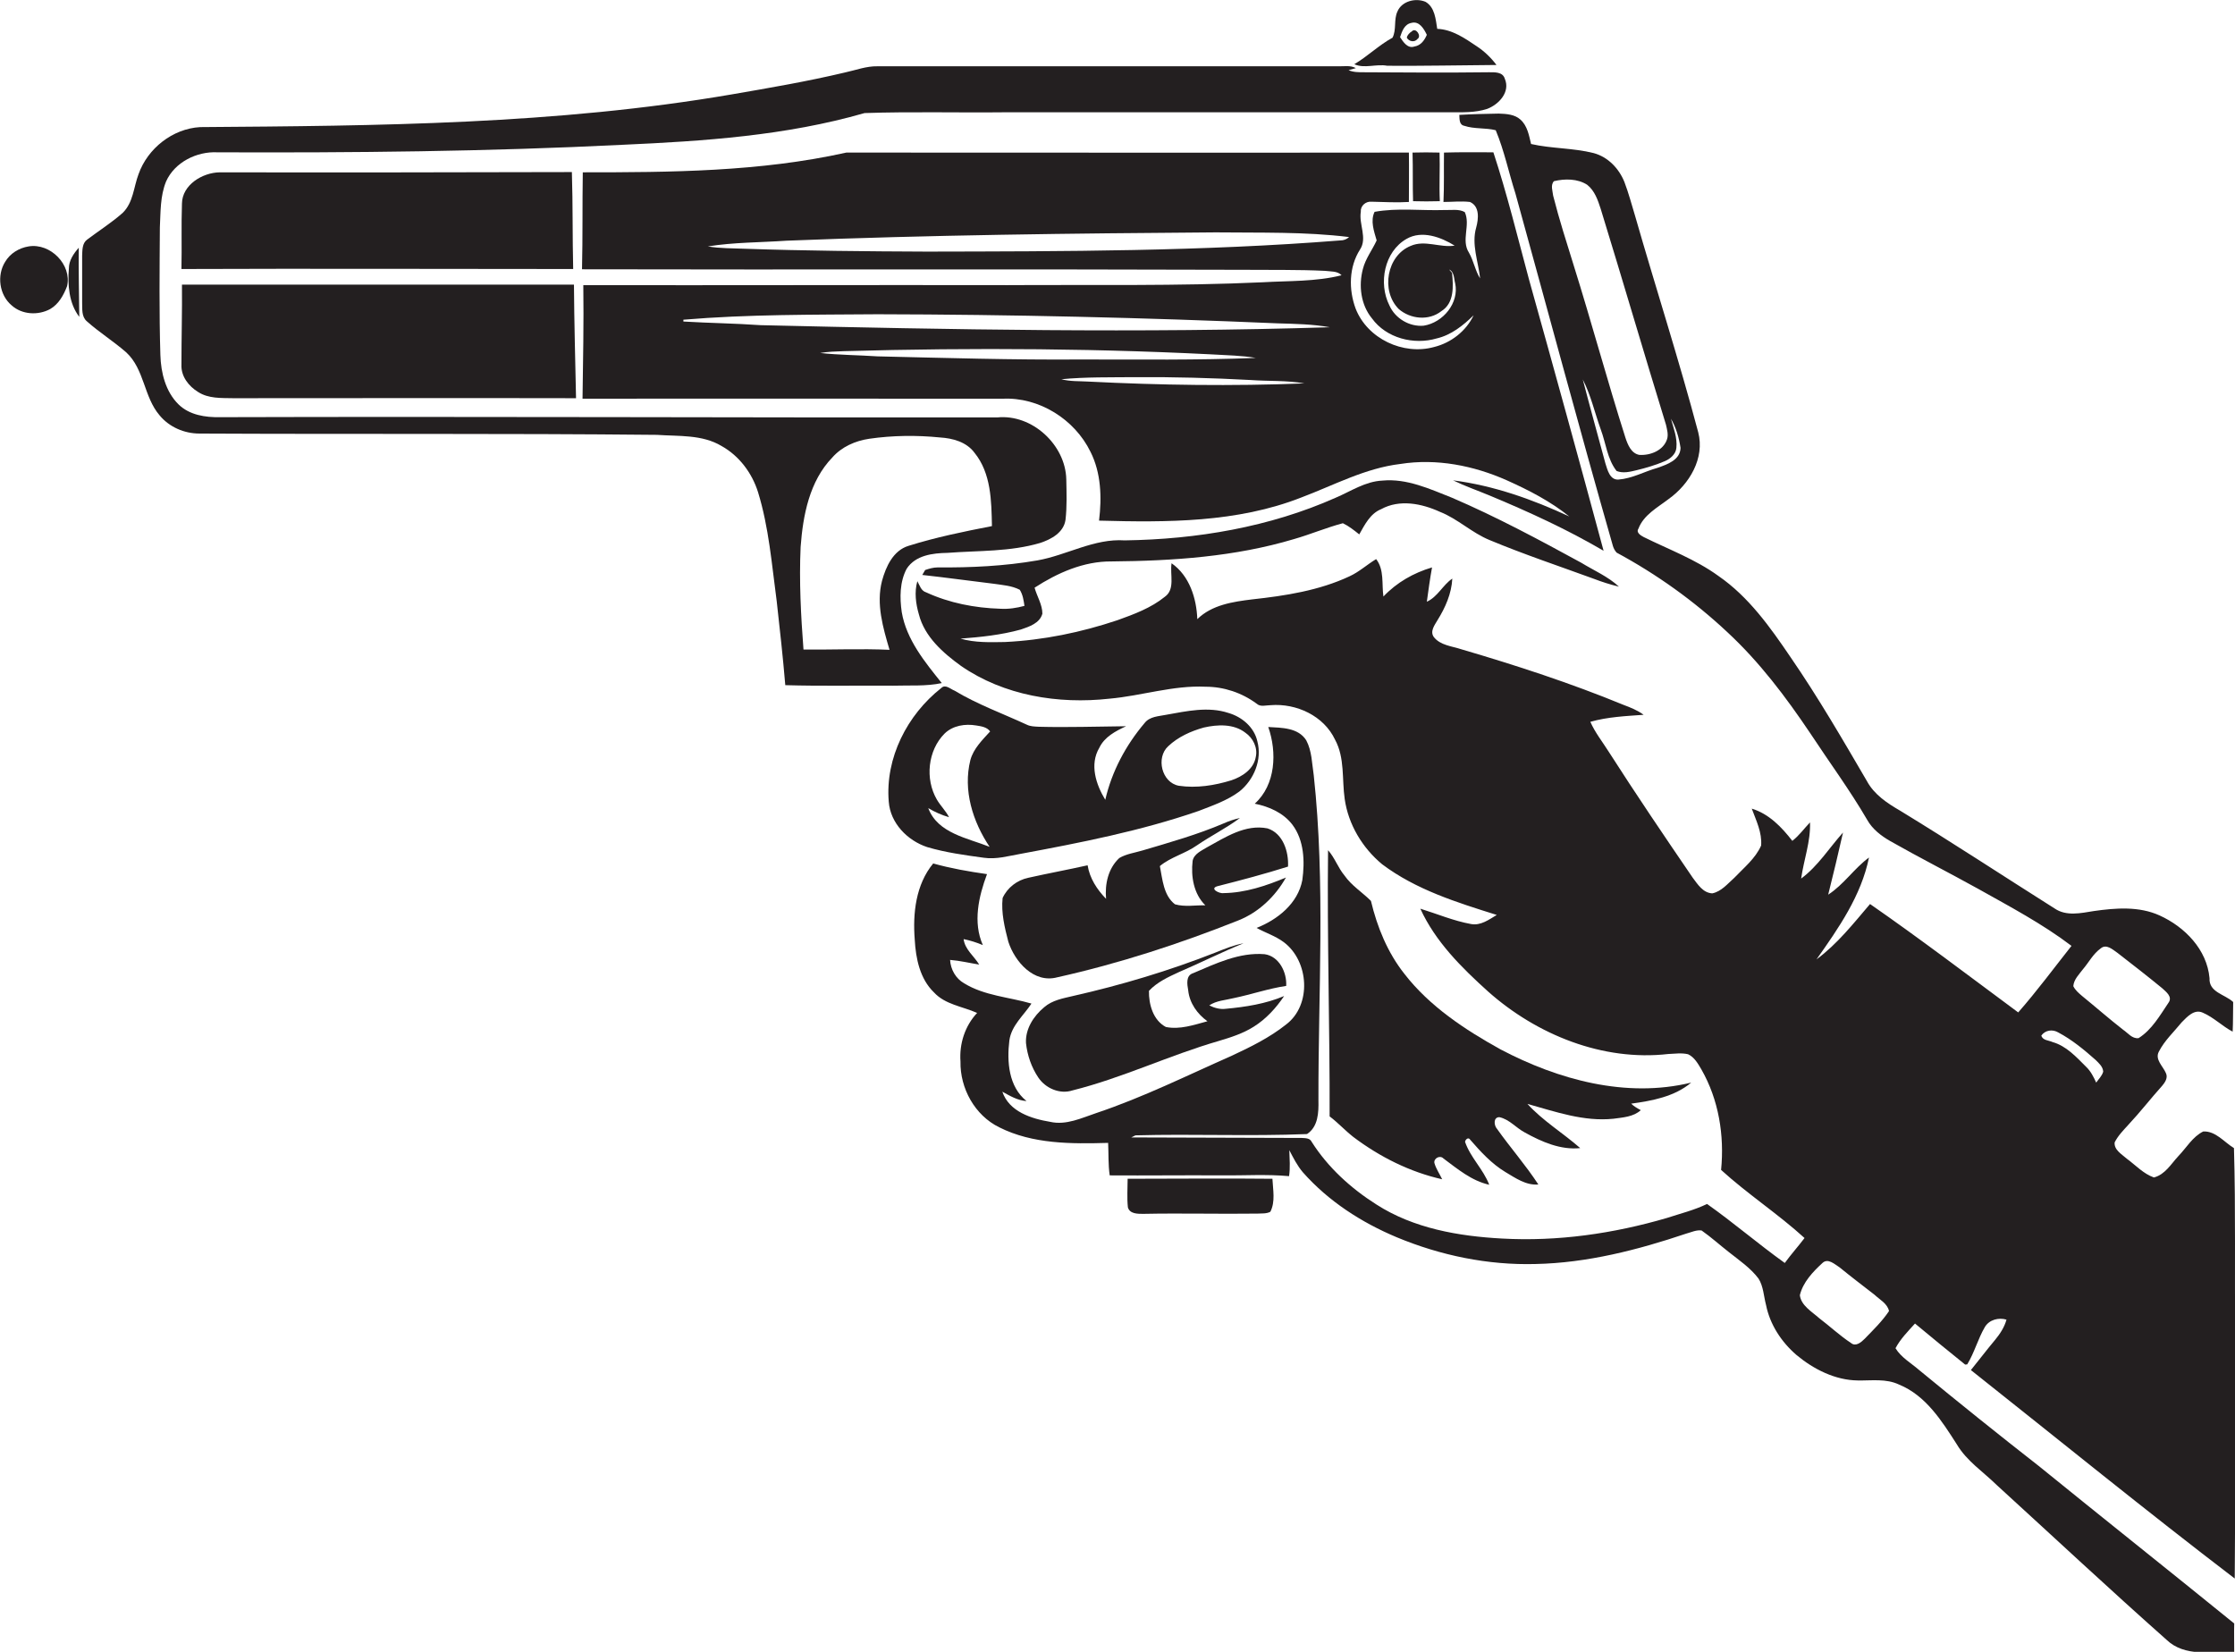<?xml version="1.0" encoding="utf-8"?>
<!-- Generator: Adobe Illustrator 19.2.0, SVG Export Plug-In . SVG Version: 6.00 Build 0)  -->
<svg version="1.1" id="Layer_1" xmlns="http://www.w3.org/2000/svg" xmlns:xlink="http://www.w3.org/1999/xlink" x="0px" y="0px"
	 viewBox="0 0 859.8 635.5" enable-background="new 0 0 859.8 635.5" xml:space="preserve">
<g>
	<path fill="#231F20" d="M533.7,25.3c14,0.1,28-0.2,42-0.3c-2.1-2.8-4.7-5.3-7.6-7.2c-4.6-3.1-9.5-6.5-15.2-6.7
		c-0.6-3.7-0.9-8.3-4.5-10.4c-3.8-1.6-9.1-0.3-10.8,3.7c-1.5,3.2-0.3,7-1.9,10.1c-5.3,2.9-9.6,7.2-14.7,10.2
		C524.9,26.5,529.4,24.5,533.7,25.3z M543,8.8c3-0.8,4.8,2.3,5.9,4.6c-0.9,2.1-2.3,4.1-4.8,4.5c-2.6,0.9-4.3-1.8-5.5-3.6
		C539.4,11.9,540.3,9.3,543,8.8z"/>
	<path fill="#231F20" d="M545.3,15c1.7-1.1-0.6-4.5-2.1-3c-0.9,0.6-1.8,1.4-2,2.5C542,16,544.2,16.4,545.3,15z"/>
	<path fill="#231F20" d="M362.3,262.8c-6.5-8.1-13.6-16.7-15.4-27.3c-0.8-5.6-0.8-11.6,1.9-16.7c3.4-5.2,10-6,15.7-6.1
		c11.9-0.9,24.1-0.4,35.6-3.8c4.3-1.4,9.1-4,9.8-8.9c0.6-5.2,0.4-10.4,0.3-15.6c-0.3-13.3-13.2-25.2-26.6-23.8
		c-99.7,0.1-199.4-0.4-299-0.1c-5.6,0.1-11.7-0.8-15.9-4.9c-5-4.9-6.8-12.2-7-19c-0.5-16.4-0.3-32.7-0.2-49.1
		c0.3-5.9,0.1-12.1,2.4-17.7c3.3-7.4,11.8-11.6,19.7-11.2c52,0.2,104-0.3,156-2.9c31.2-1.4,62.8-3.5,93-12.2c18-0.6,36-0.1,54-0.3
		c57,0,114,0,171.1,0c4.8,0,9.8,0.2,14.4-1.3c4.5-1.7,9-6.5,6.8-11.6c-0.8-2.7-3.9-2.5-6.2-2.5c-16,0.2-32,0.1-48.1,0
		c-2,0-4,0-5.8-0.8l2.8-0.8c-2.2-1.2-4.7-0.6-7-0.7c-59,0-118,0-177,0c-4.3-0.1-8.4,1.5-12.6,2.4c-14.3,3.4-28.9,5.9-43.4,8.4
		C214.1,47.9,145.4,48.4,77,48.9C66.4,49.5,56.8,57.1,53.3,67c-1.9,5-2,10.9-6.1,14.9c-4.3,3.8-9.2,6.9-13.7,10.3
		c-1.9,1.4-1.8,4-1.9,6.2c0,6,0,12,0,18c0.1,2.4-0.3,5.4,1.8,7.2c4.8,4.3,10.3,7.7,15.2,12c7,6.5,6.7,17.1,12.8,24.2
		c3.7,4.5,9.5,7,15.3,7c58.7,0.3,117.3-0.1,176,0.5c8.4,0.6,17.4-0.2,24.9,4.3c6.8,3.8,11.7,10.4,14,17.7c4.2,13.6,5.3,27.9,7.2,42
		c1.2,10.8,2.4,21.5,3.3,32.3c13.8,0.4,27.7,0.1,41.5,0.2C349.9,263.6,356.2,264.1,362.3,262.8z M309.1,249.9
		c-1-13.1-1.7-26.3-1.1-39.5c0.9-12.2,3.4-25.3,12.2-34.4c3.6-4.1,8.8-6.4,14.2-7.2c9-1.3,18.2-1.4,27.2-0.5
		c4.9,0.3,10.2,1.7,13.3,5.9c6.4,7.9,6.5,18.5,6.7,28.2c-10.8,2.1-21.6,4.3-32.1,7.6c-5.9,1.8-8.7,8-10.2,13.5
		c-2.3,8.9,0.4,18,2.9,26.5C331.2,249.5,320.1,250,309.1,249.9z"/>
	<path fill="#231F20" d="M859.4,441.7c-3.8-2.3-7-6.6-11.8-6.4c-4.1,2-6.5,6.3-9.6,9.5c-2.8,3-5.1,7.1-9.4,8.2
		c-4-1.4-7-4.7-10.4-7.2c-1.9-1.7-5-3.4-4.7-6.3c1.3-2.6,3.4-4.7,5.3-6.8c4.5-4.8,8.6-10.1,13-15c1.1-1.3,2.3-3.1,1.4-4.9
		c-1.1-2.6-4.3-5.2-2.7-8.2c2.2-4.3,5.8-7.6,8.8-11.3c2.1-2.1,4.8-5.2,8.1-3.7c4.2,1.8,7.5,5.2,11.5,7.3c0.2-3.8,0.1-7.6,0.2-11.4
		c-3.2-3-9.4-3.7-9.1-9.2c-1-11-9.5-19.7-19.2-24.1c-7.9-3.6-16.9-2.9-25.3-1.7c-5,0.8-10.6,2.1-15.1-1
		c-19.8-12.5-39.4-25.4-59.4-37.6c-5-2.9-10-6.2-12.8-11.4c-9.4-16.1-18.8-32.3-29.4-47.7c-7.8-11.5-16.1-23.2-27.7-31.2
		c-8.8-6.4-19.1-10.2-28.8-15c-1.1-0.6-3-1.7-2-3.2c2-5.3,7.3-8.1,11.6-11.4c8-5.7,14-15.7,11.4-25.7C645.9,138.4,637,110.9,629,83
		c-1.3-4.3-2.5-8.8-4.1-13c-2.1-5.2-6.3-9.6-11.8-11.1c-7.9-2-16.2-1.7-24.1-3.5c-0.8-3.3-1.4-7-4.1-9.4c-2.2-2-5.4-2.2-8.3-2.3
		c-5.1,0.1-10.1,0.2-15.2,0.5c0.1,1.6-0.1,3.8,1.9,4.2c3.9,1.3,8.2,0.7,12.1,1.7c3.3,7.9,5,16.3,7.6,24.4
		c12.5,45.2,24.6,90.5,37.5,135.6c0.3,1,0.8,1.8,1.4,2.5c15.4,8.3,29.8,18.6,42.6,30.6c12.3,11.4,22.5,24.9,31.9,38.9
		c7.3,11.1,15.2,21.8,21.9,33.3c2,3.6,5.4,6.2,8.9,8.2c11.1,6.3,22.5,12.1,33.7,18.3c12.3,6.9,24.8,13.5,36,22
		c-6.8,8.6-13.3,17.4-20.5,25.6c-18.9-14-37.7-28.3-57-41.7c-6.4,7.5-12.6,15.4-20.6,21.3c8.5-12,17.2-24.5,20.2-39.2
		c-5.7,4.2-9.7,10.4-15.7,14.3c2-8,3.9-15.9,5.7-23.9c-5.3,5.9-9.6,12.9-16.1,17.7c1-7.2,3.7-14.3,3.4-21.6
		c-2.3,2.4-4.2,5.1-6.8,7.1c-4.1-5.3-9-10.4-15.6-12.4c1.7,4.6,4,9.2,3.6,14.2c-2.2,5-6.6,8.5-10.3,12.4c-2.6,2.3-5,5.3-8.5,6
		c-3.6-0.2-5.6-3.5-7.5-6c-11-16.1-21.9-32.2-32.4-48.6c-2.4-3.8-5.2-7.3-7-11.4c6.7-1.9,13.6-2.2,20.5-2.7c-2.3-1.7-5-2.8-7.7-3.8
		c-20.4-8.4-41.3-15.2-62.4-21.4c-3.6-1.2-8.1-1.5-10.6-4.7c-1.6-2.2,0.3-4.6,1.4-6.5c3-4.8,5.4-10.2,5.7-16c-3.7,2.5-5.6,7-9.8,8.9
		c0.6-4.4,1.2-8.8,2-13.2c-7.1,2.1-13.6,5.8-18.7,11.2c-0.7-4.8,0.4-10.3-2.8-14.4c-3.5,2.1-6.5,4.9-10.2,6.6
		c-11.7,5.5-24.7,7.5-37.5,8.9c-7.4,0.9-15.5,2.1-21.1,7.6c-0.3-8-3-16.7-9.9-21.5c-0.7,4.3,1.5,10-2.6,12.9
		c-5.3,4.3-11.8,6.7-18.2,9c-14,4.7-28.6,7.7-43.3,8.4c-5.7,0.1-11.5,0.3-17.1-1.3c7.8-0.6,15.6-1.4,23.2-3.5
		c3.2-1.1,7.3-2.4,8.3-6.1c0-3.5-2.1-6.7-3-10c8.8-5.7,18.9-10.2,29.6-10.1c23.6-0.2,47.5-1.8,70.2-8.6c6.3-1.8,12.4-4.4,18.8-6.1
		c2.3,1.1,4.3,2.7,6.3,4.3c2.1-3.7,4.2-8,8.4-9.7c7.1-3.9,15.6-2.2,22.6,1c6.9,2.7,12.3,8.1,19.2,10.9c13.2,5.5,26.7,10,40.1,14.9
		c3.1,1.2,6.3,2.2,9.6,3c-4.2-3.9-9.6-6.2-14.5-9.2c-16.3-8.9-32.7-17.7-49.7-25c-8.6-3.4-17.4-7.5-26.8-6.6
		c-6.6,0.3-12.1,4.1-18,6.6c-25.4,11.3-53.4,16-81.1,16.4c-11.8-0.8-22.3,5.7-33.6,7.7c-12.7,2.2-25.6,2.8-38.4,2.7
		c-1.7,0-3.3,0.5-4.8,1c-0.3,0.5-0.8,1.4-1.1,1.9c9.2,1,18.4,2.3,27.6,3.4c3.3,0.5,6.8,0.7,9.9,2.3c1.2,1.9,1.5,4.1,1.8,6.2
		c-3,0.8-6.1,1.3-9.3,1.1c-9.8-0.3-19.6-2.2-28.5-6.3c-2-0.6-2.5-2.7-3.4-4.3c-1.2,4.2-0.6,8.7,0.6,12.8c2.2,8.6,9.3,14.8,16.2,19.8
		c16.5,11.4,37.4,14.8,57.1,12.6c12.4-1.1,24.5-5.2,37-4.6c7,0,13.9,2.3,19.6,6.5c1.5,1.4,3.6,0.6,5.4,0.6
		c9.9-0.8,20.5,4.1,24.8,13.3c3.8,7,2.6,15.2,3.7,22.8c1.4,9.8,6.8,18.8,14.4,25.1c13,9.8,28.8,14.7,44.1,19.5
		c-3,1.8-6.2,4.2-9.9,3.5c-6.7-1.2-13-3.9-19.5-5.9c5.8,12.7,15.9,22.7,26.1,31.9c18.7,16.6,44.1,26.9,69.3,24
		c2.5-0.1,5.1-0.5,7.6,0.1c2.4,1.1,3.8,3.6,5.1,5.8c6.7,11.7,8.9,25.4,7.6,38.7c10.2,9.3,21.9,16.9,32.1,26.2
		c-2.5,3.3-5.2,6.3-7.6,9.6c-10.2-7.3-19.7-15.5-29.9-22.7c-5,2.4-10.3,3.7-15.5,5.4c-20.5,6-42,9.1-63.4,7.9
		c-16.7-0.9-34-3.9-48.3-13.1c-9.8-6.2-18.7-14.3-24.9-24.1c-0.7-1.5-2.4-1.4-3.8-1.5c-21.9-0.1-43.8-0.1-65.6-0.2
		c0.4-0.2,1.2-0.6,1.6-0.8c22-0.6,44,0.4,66-0.5c4.3-2.8,4.5-8.3,4.4-12.9c-0.1-41.7,2.7-83.5-1.8-125.1c-0.7-4.5-0.7-9.4-2.9-13.5
		c-3.1-4.9-9.5-4.8-14.6-5.1c3.4,9.7,2.9,22.2-5.2,29.5c5.5,1.1,11,3.5,14.5,8.1c4.5,6,4.8,14.1,3.8,21.3c-1.7,9-9.5,15.2-17.6,18.4
		c3.5,1.9,7.3,3.1,10.5,5.5c9.7,7.3,10.8,24.2,0.8,31.7c-6.3,5-13.6,8.6-20.9,12c-17.2,7.6-34.1,16-52,22
		c-5.7,1.9-11.6,4.8-17.8,3.4c-7.2-1.2-15.8-3.9-18.4-11.6c2.9,1.6,5.9,3.4,9.3,3.6c-6.9-5.5-7.6-15.2-6.6-23.3
		c0.8-5.8,5.5-9.6,8.5-14.2c-8.6-2.5-18.1-3-25.9-7.8c-3.2-1.8-5.2-5.3-5.4-9c3.8,0.3,7.5,1.2,11.2,1.8c-2-3.3-5.5-5.8-6-9.8
		c2.5,0.5,5,1.3,7.4,2.3c-3.9-8.8-1.6-18.7,1.6-27.3c-7-1-13.9-2.2-20.7-4.1c-6.7,8.1-7.9,19.2-7.1,29.3c0.4,7.3,2,15.1,7.4,20.3
		c4.3,4.7,11,5.4,16.6,7.9c-4.7,5-6.9,11.9-6.4,18.7c-0.2,10.3,5.5,20.7,14.9,25.3c12.9,6.5,27.8,6.4,41.9,6c0.2,4.2,0,8.3,0.6,12.5
		c14.3,0.1,28.6-0.1,42.9,0c8.7,0.1,17.4-0.5,26.1,0.3c0.5-3.3,0.2-6.6,0.1-10c1.5,2.9,3,5.9,5.2,8.5c9.8,11.1,22.5,19.3,36.1,25
		c16.8,7,35.1,10.8,53.4,10.3c19.8-0.4,39.3-5.4,58-11.7c1.9-0.5,3.9-1.5,5.9-1.2c3.7,2.6,7,5.6,10.6,8.4c3.9,3.1,8.2,6,11.3,10.1
		c1.9,3,2,6.8,2.9,10.2c1.5,7.5,5.9,14.2,11.7,19.2c6.6,5.5,14.9,9.7,23.6,9.8c5.3,0.1,10.9-0.8,15.9,1.6
		c10.3,4.2,16.5,14.1,22.2,23c3.8,6.4,10.1,10.5,15.3,15.6c21.8,19.9,43.3,40,65.4,59.6c7,6.7,17.3,4.4,26,4.9c0-3.7-0.1-7.5,0-11.2
		c-25-20.3-50.2-40.3-75.2-60.6c-15.5-12.1-30.8-24.4-46-36.9c-3.1-2.7-6.9-4.8-9.1-8.4c1.9-3.6,4.8-6.5,7.5-9.5
		c6.4,5.3,12.8,10.6,19.3,15.8l0.8-0.1c2.8-4.6,4.1-9.8,6.8-14.4c1.7-2.8,5.3-3.7,8.3-2.8c-0.8,2.9-2.5,5.5-4.4,7.8
		c-3.2,3.8-6.2,7.8-9.3,11.6c33.8,26.8,67.2,54,101.5,80.2c0.3-31.2,0.1-62.3,0.2-93.5C859.6,489.5,860.1,465.6,859.4,441.7z
		 M597.5,75.3c-0.2-1.8-1.1-4.1,0.3-5.6c4.2-1,9.1-1,12.8,1.4c2.9,2.3,4.1,5.9,5.2,9.3c8.5,27.6,16.6,55.4,25.1,83
		c0.4,1.8,1,3.8,0.4,5.6c-1.4,4.3-6.4,6.3-10.7,6c-3.1-0.6-4.4-3.9-5.3-6.6c-7-22-13-44.3-19.9-66.3
		C602.7,93.4,599.8,84.4,597.5,75.3z M617.6,178.3c-2.9-10.8-5.9-21.5-8.7-32.3c3.1,6,4.6,12.8,6.9,19.2c2,5.3,2.5,11.4,6.1,16
		c2.5,1,5.2,0.3,7.7-0.3c3.7-0.9,7.4-2,10.9-3.5c2.1-0.9,4.2-2.7,4.4-5.1c0.4-3.9-1.1-7.6-2.1-11.2c2,3.4,3.1,7.3,3.7,11.2
		c-0.1,4.7-5.2,6.4-8.9,7.7c-5,1.4-9.7,4.1-15,4.5C619.3,184.7,618.4,180.8,617.6,178.3z M717.3,515.1c-1.3,1.3-3.4,3.1-5.2,1.6
		c-4.4-2.9-8.2-6.5-12.3-9.6c-2.8-2.5-6.9-4.8-7.4-8.8c1.2-5,5-9,8.7-12.4c2.1-2,4.7,0.5,6.6,1.7c4.4,3.6,8.9,7,13.4,10.5
		c2,1.9,5,3.4,5.6,6.3C724.1,508.3,720.6,511.7,717.3,515.1z M801.3,372.9c2.3-2.7,3.9-5.9,6.8-8c2.2-1.9,4.6,0.4,6.5,1.7
		c5.8,4.5,11.6,9,17.2,13.6c1.5,1.4,4.1,3.3,2.4,5.6c-3.3,4.9-6.4,10.4-11.5,13.6c-2.5,0.3-4.1-2-5.9-3.2c-5.4-4.2-10.5-8.7-15.8-13
		c-1.3-1.1-2.7-2.3-3.4-3.8C797.8,376.8,799.8,374.9,801.3,372.9z M806.4,416.5c-1-2.2-2.1-4.4-3.9-6.1c-3.8-3.8-7.6-8-12.9-9.5
		c-1.5-0.7-3.8-0.6-4.3-2.5c1.5-2.1,4.3-2.5,6.5-1.2c5.3,2.8,10,6.7,14.4,10.6c1.3,1.3,2.8,2.6,2.9,4.5
		C808.6,414,807.3,415.2,806.4,416.5z"/>
	<path fill="#231F20" d="M573.2,190.7c14.9,6.2,29.7,13,43.7,21.2c-9.4-34.9-19-69.7-28.7-104.4c-4.4-16.3-8.4-32.8-13.7-48.9
		c-6.3,0-12.7-0.1-19,0.1c-0.1,6.3,0.1,12.7-0.2,19c3.4,0,6.8-0.4,10.2,0c3.8,1.7,3.3,6.5,2.4,9.8c-1.9,6.5,0.8,13.1,1.5,19.6
		c-1.8-2.7-2.5-6.8-4.3-9.9c-3.1-4.8,0.7-10.6-1.6-15.6c-2.3-1.3-5.2-0.7-7.8-0.8c-9,0.3-18.1-0.9-26.9,0.7c-1.7,3.5-0.2,7.5,0.8,11
		c-1.7,3.7-4.3,7-5.3,11c-1.7,6.4-0.8,13.8,3.5,19c5.5,7.6,16.1,10.3,24.9,7.7c5.6-1.3,10.2-5,14.2-8.9c-2.9,6.1-8.7,10.6-15.2,12.2
		c-11.9,3.3-25.7-3.2-30.2-14.8c-2.7-7.3-2.6-16,1.7-22.7c2.9-4.4-0.5-9.7,0.3-14.5c-0.2-2.3,1.9-4.1,4.1-3.9
		c4.8,0.1,9.6,0.4,14.4,0.1c0-6.3,0.1-12.7,0-19c-72.1,0.1-144.3,0-216.4,0c-33.3,7.4-67.5,7.6-101.4,7.6c-0.2,12.4,0,24.9-0.3,37.3
		c84.9,0.2,169.9-0.1,254.8,0.2c10.3,0.1,20.6-0.1,31,0.4c2.2,0.3,4.8,0,6.4,1.7c-9.9,2.5-20.2,2.1-30.4,2.7
		c-32.6,1.5-65.3,0.9-98,1.1c-54.4-0.1-108.9,0.1-163.3,0c0.2,14.6-0.1,29.1-0.3,43.7c53.9-0.1,107.7,0,161.6,0
		c14-0.7,27.7,7.9,33.8,20.4c4.1,8.1,4.4,17.6,3.3,26.5c26.1,0.7,53.1,0.8,77.8-8.9c12.5-4.7,24.6-11.3,38.1-12.9
		c13.9-2.2,28.2,0.6,41,6.3c8.5,3.8,16.8,8.1,24,13.9c-14.2-6.6-29.1-11.9-44.7-13.9C563.5,187,568.4,188.7,573.2,190.7z
		 M547.7,125.3c-5.5,0.5-11-2.8-13.2-7.8c-4.3-8.5-2-20.7,6.6-25.6c5.9-3.4,13.2-0.7,18.5,2.6c-5.6,0.9-11.4-2.3-16.9,0.1
		c-9.2,3.7-11.6,17.3-4.6,24.3c4.5,3.9,11.6,4.6,16.4,0.8c5-3.1,4.6-9.6,4.1-14.7l-1.1-1.3c2,0.9,1.8,3.5,2.3,5.3
		C561.4,116.5,555.2,124.1,547.7,125.3z M337.6,137.1c-7.4-0.5-14.8-0.5-22.1-1.3c3-0.5,6-0.6,9.1-0.7c50-1.4,100.2-1.1,150.2,1.7
		c2.8,0.2,5.5,0.4,8.3,0.9c-22.5,0.9-44.9,0.6-67.4,0.6C389.6,138.5,363.6,137.7,337.6,137.1z M418.6,146.8c-3.4-0.2-6.9,0-10.3-0.9
		c9.4-0.9,18.9-0.7,28.3-0.8c14.8-0.1,29.7,0.3,44.5,1.1c6.9,0.5,13.8,0.1,20.7,1.3C474.1,148.6,446.3,148.2,418.6,146.8z
		 M292.6,125.1c-9.9-0.7-19.8-0.8-29.7-1.4c0-0.2,0-0.5,0-0.7c24.9-2.1,49.8-1.9,74.7-2.1c51.3,0.1,102.6,1.3,153.9,3.5
		c6.7,0.2,13.5,0.3,20.1,1.5C438.6,128.2,365.6,126.8,292.6,125.1z M515.6,92.5c-52.9,4.2-106,4.2-159.1,4.3
		c-23.3-0.1-46.7-0.3-70-1.1c-4.7-0.2-9.5-0.1-14.2-0.9c10-1.6,20.2-1.5,30.3-2.2c55-2.2,110-2.8,165-3.2
		c17.1,0.2,34.4-0.3,51.4,1.8C518,92.1,516.9,92.5,515.6,92.5z"/>
	<path fill="#231F20" d="M553.8,58.7c-3.5-0.1-7-0.1-10.4,0c0.2,6.2,0,12.5,0.2,18.7c3.4,0.1,6.8,0.1,10.3,0
		C553.6,71.2,554,64.9,553.8,58.7z"/>
	<path fill="#231F20" d="M220.5,103.5c-0.3-12.4-0.1-24.9-0.5-37.3c-45.1,0.1-90.3,0.2-135.5,0.1c-6.6,0.1-14.4,4.8-14.5,12
		c-0.3,8.4,0,16.8-0.2,25.2C120.1,103.3,170.3,103.5,220.5,103.5z"/>
	<path fill="#231F20" d="M11,94.8c-3.7,0.6-7.1,2.7-9,5.9c-3.3,5.2-2.3,12.8,2.5,16.8c4,3.6,10.2,3.9,14.8,1.4
		c3.3-1.9,5.2-5.4,6.5-8.8C27.7,101.9,19.4,93.4,11,94.8z"/>
	<path fill="#231F20" d="M30.3,95.3c-2,2.3-3.8,4.9-3.8,8c-0.5,6.3,0,13.4,4,18.6C30.4,113,30.2,104.2,30.3,95.3z"/>
	<path fill="#231F20" d="M76.2,150.8c4,2.6,8.9,2.3,13.5,2.4c44,0,87.9-0.1,131.9,0c-0.3-14.6-0.7-29.1-0.8-43.7
		c-50.3,0-100.6,0-150.8,0c0.1,10.3-0.2,20.5-0.2,30.8C69.6,144.8,72.6,148.6,76.2,150.8z"/>
	<path fill="#231F20" d="M378.5,330c4.8,0.7,9.5-0.7,14.1-1.5c23.1-4.3,46.2-8.8,68.5-16.5c5.4-2.1,11-4,15.7-7.5
		c5.6-4.5,8.8-12.2,6.9-19.3c-1.2-5.4-5.9-9.4-11.1-10.9c-7.8-2.6-16.1-0.7-24,0.7c-2.9,0.6-6.3,0.6-8.3,3.2
		c-7.2,8.5-12.6,18.6-15.1,29.5c-3.6-5.9-6.1-13.6-2.3-20c2-4.2,6.2-6.4,10.3-8.3c-11.2,0.1-22.4,0.5-33.6,0.2
		c-1.6-0.1-3.2-0.1-4.6-0.8c-9.3-4.3-19-7.8-27.8-13.1c-1.6-0.6-3.5-2.6-5.1-1c-13.1,10.3-21.6,26.9-20.2,43.7
		c0.6,8.3,7.2,15,14.8,17.5C363.8,328,371.2,329,378.5,330z M449.4,287.1c3.8-3.6,8.7-5.8,13.7-7.2c5.3-1.2,11.5-1.5,16,2
		c2.9,2,4.8,5.7,4,9.3c-0.8,4.7-5.2,7.6-9.4,9c-6.5,2-13.4,3.1-20.2,2.1C446.9,301.1,444.6,291.5,449.4,287.1z M365.1,314.4
		c-1.3-2.5-3.3-4.4-4.7-6.8c-4.6-7.9-3.5-18.9,3-25.4c3.2-3.1,7.9-3.8,12.1-3.1c1.9,0.3,4.2,0.6,5.4,2.3c-3,3.3-6.4,6.6-7.6,11
		c-2.9,11.6,0.9,23.7,7.4,33.4c-8.5-3.4-20-5.2-23.6-14.9C359.6,312.4,362.3,313.6,365.1,314.4z"/>
	<path fill="#231F20" d="M468.5,340.9c9.1-2.3,18.1-4.7,27-7.5c0.3-5.7-1.9-12.8-7.9-14.7c-8.5-1.7-16.2,3.4-23.3,7.3
		c-2.1,1.3-5,2.5-5.5,5.2c-0.7,6,0.4,12.7,4.9,17.1c-3.9-0.1-7.9,0.7-11.7-0.4c-4.4-3.4-4.8-9.6-5.8-14.7c4.2-3.5,9.8-4.8,14.3-8
		c5.4-3.7,11.3-6.6,16.5-10.5c-2.2,0.5-4.3,1.2-6.3,2.1c-10.1,4.3-20.7,7.3-31.2,10.4c-3,0.9-6.2,1.3-8.9,2.9
		c-4.3,4-5.6,10-5.1,15.7c-3.5-3.6-6.3-7.9-7.1-12.9c-7.6,1.7-15.2,3.1-22.8,4.8c-4.3,0.9-8.1,3.8-9.9,7.8
		c-0.6,5.7,0.8,11.4,2.2,16.8c2.5,7.7,9.8,16.1,18.8,13.7c23.8-5.3,47.1-12.9,69.7-21.9c7.8-3.1,14.2-9.2,18.3-16.5
		c-7.6,3.2-15.7,5.9-24,6C469.1,343.9,465,341.8,468.5,340.9z"/>
	<path fill="#231F20" d="M577.2,403.7c-13.7-7.6-27.2-16.5-36.9-29c-6.5-8.2-10.5-18-12.9-28.1c-3.3-3.3-7.5-5.9-10.2-9.8
		c-2.5-3-3.7-6.8-6.3-9.7c-0.4,34.1,0.7,68.3,0.6,102.4c3.2,2.4,5.9,5.4,9.1,7.9c10.2,7.7,21.8,13.5,34.2,16.3c-1-2.1-2.4-4.1-3-6.3
		c-0.3-1.8,2.2-3.1,3.5-1.7c5.4,4,10.8,8.6,17.6,10.1c-2.3-6-7.2-10.4-9.3-16.5c0.1-0.9,1.3-2,2-0.8c4,4.6,8.2,9.2,13.5,12.4
		c3.9,2.3,7.9,5.2,12.7,4.8c-4.9-7.5-10.8-14.2-15.9-21.4c-1.2-1.3-1.5-4.5,0.9-4.5c3.8,0.8,6.4,4.1,9.8,5.9
		c6.5,3.6,13.8,6.8,21.3,6c-6.6-5.8-14.4-10.5-20.3-17c10.8,3,21.7,6.9,33.1,5.7c3.6-0.5,7.7-0.7,10.5-3.3c-1.3-0.7-2.7-1.5-3.7-2.5
		c8.1-1.1,16.7-2.7,23.1-8.1C625.6,422.6,599.4,415.4,577.2,403.7z"/>
	<path fill="#231F20" d="M453.5,374c8.4-3.6,16.5-7.7,24.9-11.1c-3.8,0.7-7.4,2.2-10.9,3.6c-17.8,7-36.2,12.5-54.8,16.7
		c-3.8,0.9-7.9,1.6-11,4.3c-4.1,3.4-7.3,8.4-7,13.8c0.5,4.7,2.1,9.3,4.7,13.2c2.8,4.2,8.3,6.6,13.2,5c19.2-4.8,37.2-13.5,56.2-19
		c4.7-1.4,9.4-2.9,13.5-5.5c4.8-3,8.6-7.2,11.7-11.8c-7.1,3-14.8,4.2-22.4,4.9c-2.2,0.3-4.4-0.3-6.4-1.3c2.8-1.9,6.3-2,9.4-2.8
		c6.8-1.4,13.4-3.7,20.2-4.7c0.3-5.2-2.7-11.4-8.3-12.2c-9.7-0.8-18.8,3.6-27.5,7.3c-2.9,0.9-2.3,4.3-1.9,6.6
		c0.5,4.9,3.5,9.1,7.4,11.9c-5.2,1.4-10.6,3.3-16,2.2c-4.9-2.6-6.6-8.7-6.5-13.9C445.2,377.8,449.4,375.9,453.5,374z"/>
	<path fill="#231F20" d="M433.8,453.5c0,3.6-0.3,7.3,0.1,11c0.7,2.5,3.7,2.5,5.8,2.5c14.7-0.3,29.4,0.1,44.1-0.1
		c1.6-0.1,3.4,0.1,4.9-0.7c2-3.9,1-8.5,0.8-12.7C470.9,453.3,452.3,453.5,433.8,453.5z"/>
</g>
</svg>
